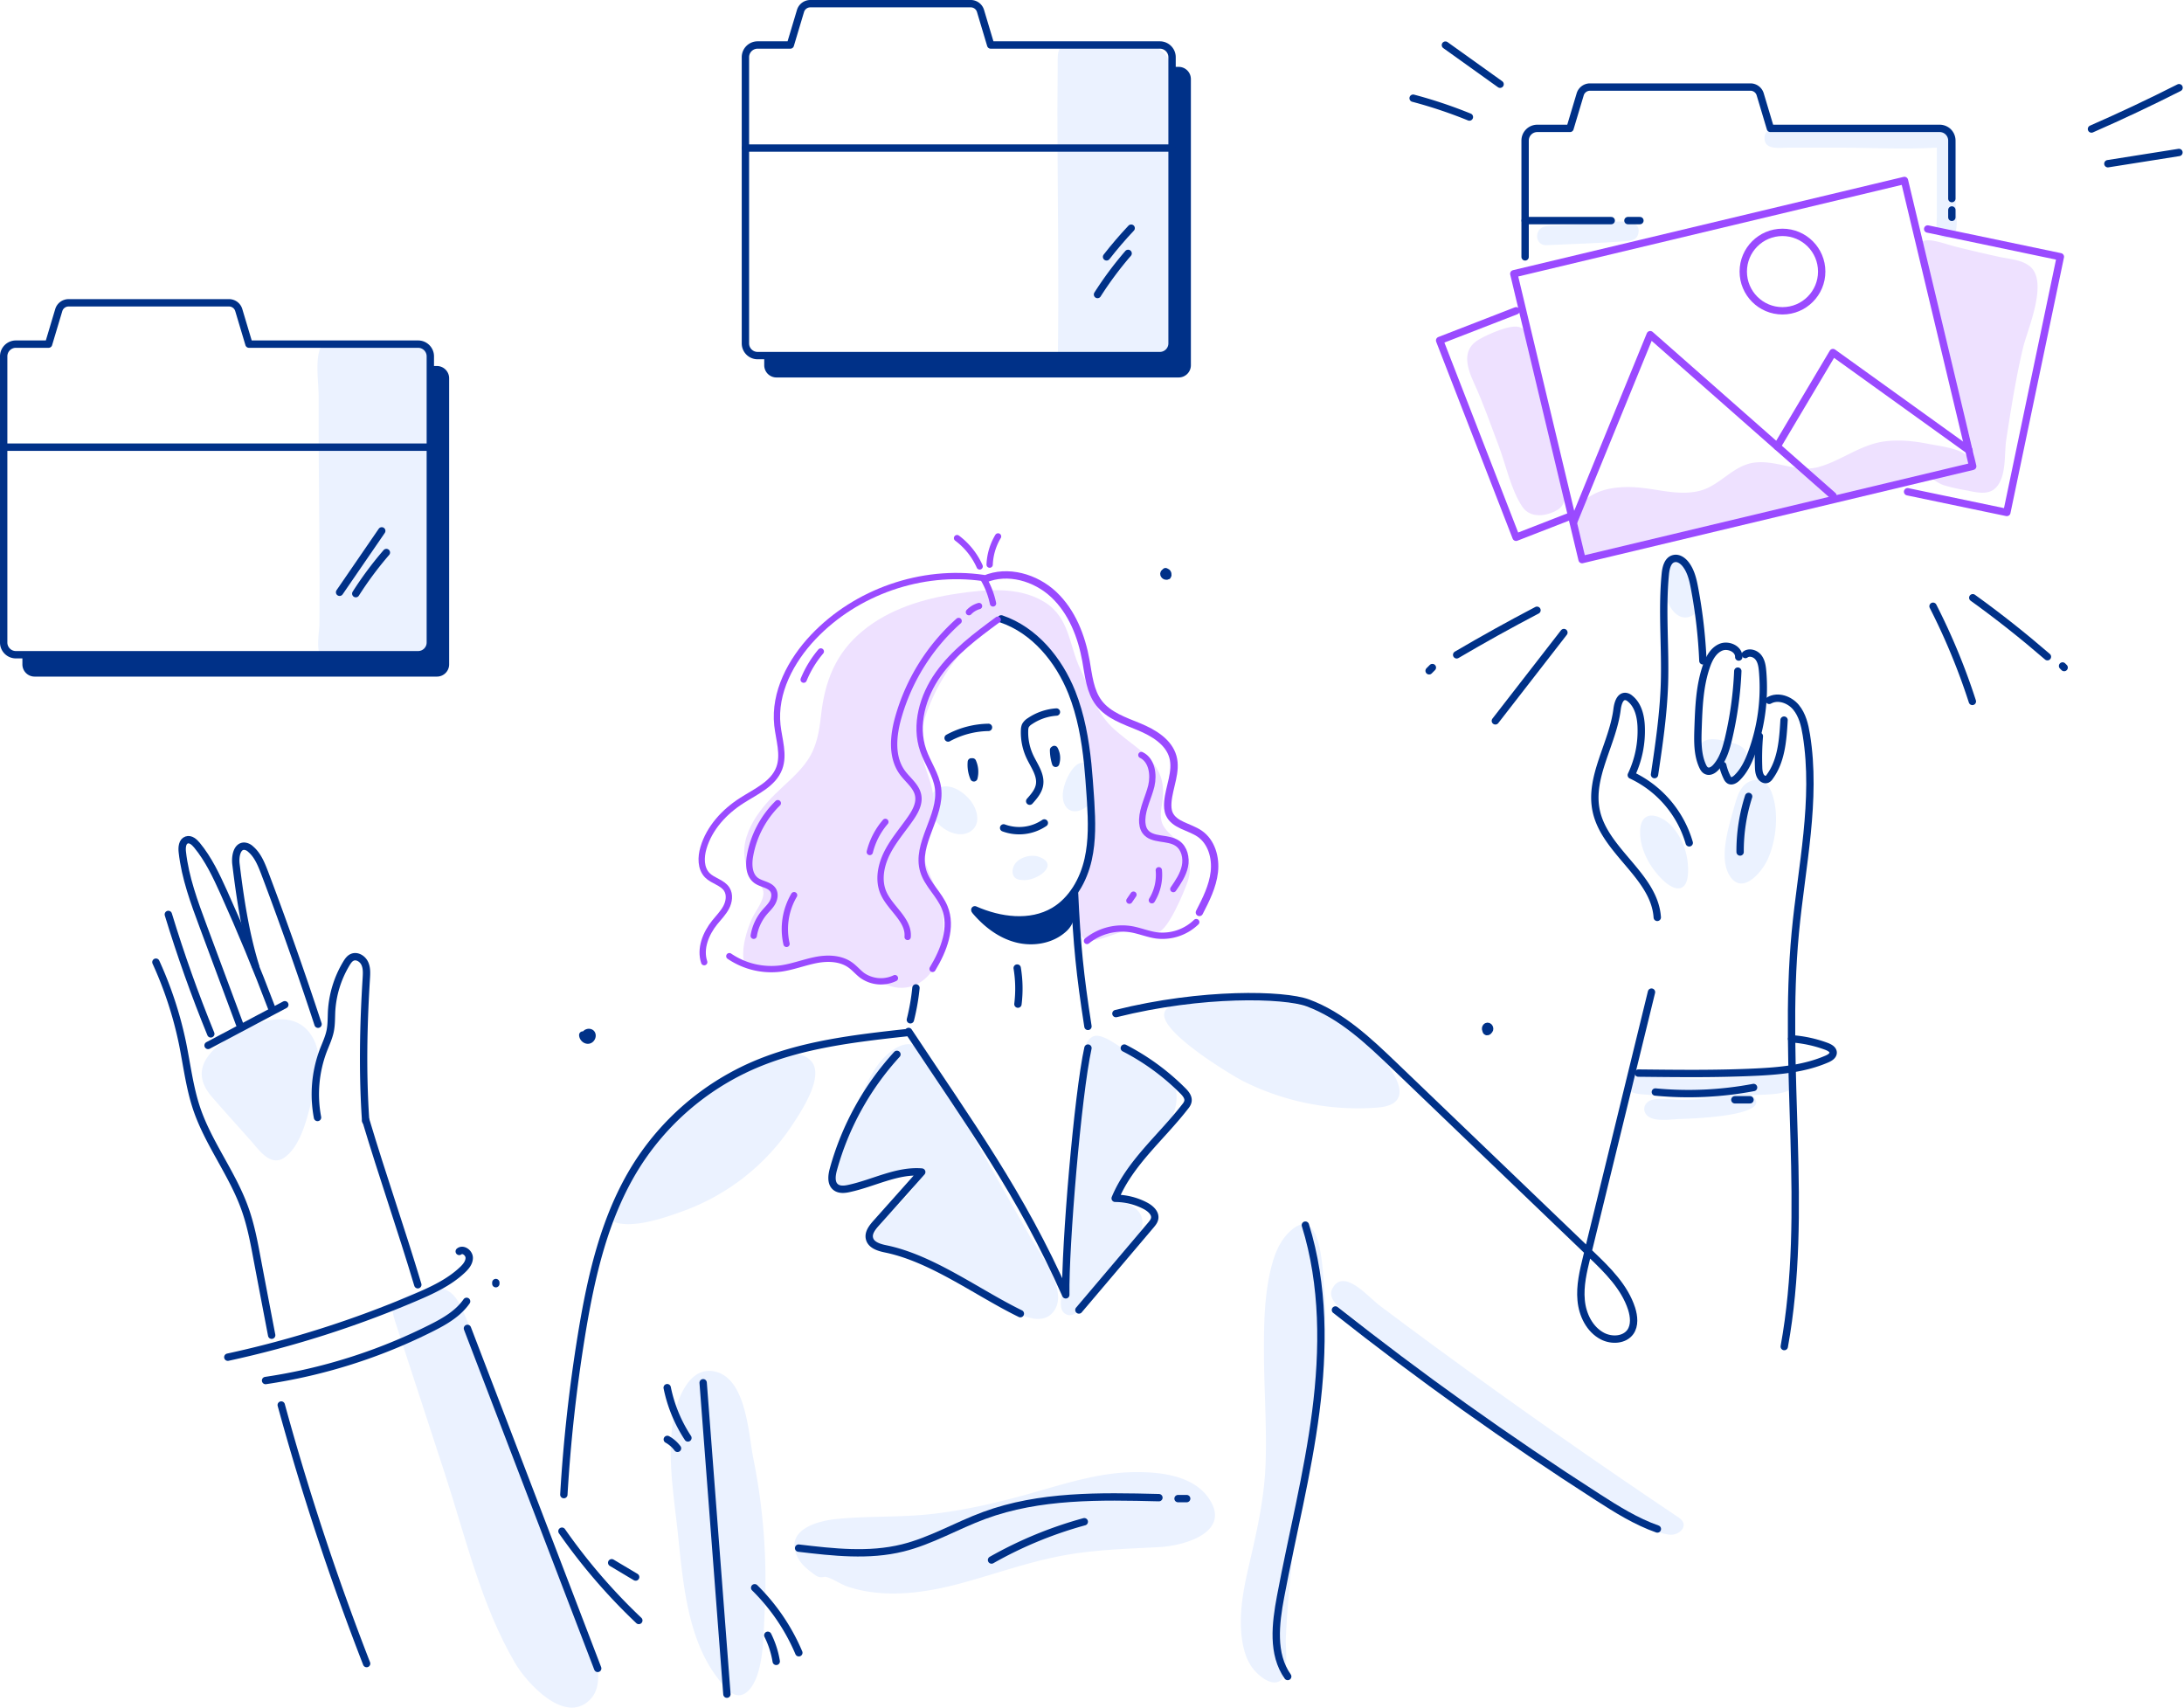 <svg xmlns="http://www.w3.org/2000/svg" width="2077.305" height="1624.085" viewBox="0 0 2077.305 1624.085">
  <g id="Uploading" transform="translate(-516.898 -314.7)">
    <g id="shadow">
      <g id="Group_317" data-name="Group 317">
        <path id="Path_2507" data-name="Path 2507" d="M1522.8,462.1c.3,62.9,1.2,125.8.3,188.7-.2,12.9,17.8,7.7,24.8,6.8,13.5-1.6,27-2.7,40.6-3.1,8.8-.3,30.4,3.8,37.4-1.6,8.5-6.5,4.2-28.2,4.3-37.8q.45-83.25,1-166.5c.1-22.8,5-51-1.3-73.1-7.1-24.7-38.3-18.6-58.2-18.9-12.4-.2-25.3-1.3-37.5.1-13.2,1.4-11.1,10.3-11.3,22.3Q1522.45,420.55,1522.8,462.1Z" fill="#ebf2ff"/>
        <path id="Path_2508" data-name="Path 2508" d="M918.3,938.6c15.9.6,9.3-58.8,9.4-69.9.2-28.6.3-57.2.5-85.8.2-26.4.2-52.7.5-79.1.2-18.2,6.5-52.1-15.5-60.7-9.9-3.9-23.1-2.1-33.6-2.2-14.2-.2-28.5-.8-42.7-.7-8.1.1-14.3.2-16.5,9-3.3,13.1-.3,30.8-.4,44.4-.2,56.4.7,112.7.8,169.1,0,15.2,0,30.4-.1,45.6-.1,9.3-5.1,31,6.2,34.9,5.7,2,15.2-1.1,21-1.8,7.2-.8,14.4-1.5,21.6-2A467.019,467.019,0,0,1,918.3,938.6Z" fill="#ebf2ff"/>
        <path id="Path_2509" data-name="Path 2509" d="M771.7,1285.4a90.62,90.62,0,0,0-22.5,8.2c-25.7,13.1-56.2,34.7-31,64,12.6,14.6,25.6,28.8,38.3,43.2,7.8,8.9,18.4,24.1,31.5,14.4,16.4-12.2,21.8-41,26.8-59.6,4.4-16.4,8.6-35.4.9-51.5C806.5,1285,789.1,1281.7,771.7,1285.4Z" fill="#ebf2ff"/>
        <path id="Path_2510" data-name="Path 2510" d="M1440.4,1105.2c9.7-6.8,6.2-20.2.2-28.3-6.3-8.5-19.6-17.9-30.5-12.9-11.7,5.4-9.9,22-3.5,31C1413.4,1104.5,1429.5,1112.8,1440.4,1105.2Z" fill="#ebf2ff"/>
        <path id="Path_2511" data-name="Path 2511" d="M1554.3,1077.7c-.5-7.9,1.4-36.6-7.2-37.5-6.8-.7-12.2,8.5-14.7,13.5-3.4,7-6.4,17.2-3.5,24.8C1533.8,1091.2,1547.9,1086.6,1554.3,1077.7Z" fill="#ebf2ff"/>
        <path id="Path_2512" data-name="Path 2512" d="M1488.5,1151.6c13.3,2.3,37.9-14.6,16.3-22.1-6.8-2.4-16.5.1-21.4,5.4C1478.2,1140.7,1478.1,1151.4,1488.5,1151.6Z" fill="#ebf2ff"/>
        <path id="Path_2513" data-name="Path 2513" d="M1288.1,1323.5c-15.5-16.4-49.5,3.4-64.4,11.4a310.823,310.823,0,0,0-61.2,43,287.768,287.768,0,0,0-48.8,57.9c-5.9,9.2-28.7,38.2-8.6,42.3,18.4,3.8,44.9-5.5,62.2-11.8a210.306,210.306,0,0,0,102-79.9C1277.6,1373.8,1302.2,1338.3,1288.1,1323.5Z" fill="#ebf2ff"/>
        <path id="Path_2514" data-name="Path 2514" d="M1699,1342.8a243.39,243.39,0,0,0,128,25.3c49.6-3.9-1.5-56.5-19.6-70.5-29.2-22.4-62-32.3-98.3-32.7a409.405,409.405,0,0,0-54.2,3c-7.8.9-21.6.7-28,6.2C1608.4,1289.7,1688.8,1337.6,1699,1342.8Z" fill="#ebf2ff"/>
        <path id="Path_2515" data-name="Path 2515" d="M1317.3,1444.4c10.4,5.3,29.3-4.5,39.6-6.8,15.3-3.5,42.4-13.3,26.3,10.5-6.4,9.5-57.9,50.1-26.7,55.4,31.2,5.4,60.8,18.6,88.5,34.8,15.4,9,53.8,43.1,71.8,26.2,19.7-18.5-10.9-57.1-20.2-73.7-25.5-45.2-51.3-90.1-76.6-135.4-10.2-18.3-23.2-61-51.6-43.5-23.5,14.5-31,44.8-42.1,68.3C1319.7,1394.4,1295.1,1433.2,1317.3,1444.4Zm75.8-11.7c-.1.4-.3.3-.4,0C1393,1432.8,1393.1,1432.8,1393.1,1432.7Z" fill="#ebf2ff"/>
        <path id="Path_2516" data-name="Path 2516" d="M1606,1412.6c15.1-16.4,31.9-35.5,29.8-58.2-1.7-18.9-32.1-31.3-45.7-39.1-8.1-4.6-19.2-13.9-28.4-15.4-9.3-1.5-13.5,9.9-14.6,17.9-3.5,24.4-4.3,49.6-6.5,74.2q-6.45,74.1-13,148.3c-.6,7.1-4.7,19.5,2.6,24,7.7,4.7,14.5-4.8,19.3-9.6a381.335,381.335,0,0,0,42-50.2c9.3-13.3,20.3-31.2,2.7-42.4-7.9-5-14.8-4.5-12.7-16.4,1.5-8.7,8.9-15.7,14.3-22Q1600.6,1418.45,1606,1412.6Z" fill="#ebf2ff"/>
        <path id="Path_2517" data-name="Path 2517" d="M993.8,1651.9c-11.5-30.1-23.5-60.1-36.2-89.7-4.8-11.2-11.4-22.4-24.9-22.5-10.2-.1-24.6,5.6-33.8,9.8-10.2,4.7-9.7,11.2-6.3,21.6q23.7,72.75,47.5,145.4c19.5,59.8,34.7,125.6,66.9,180.2,10.9,18.5,47,58.7,71,34.6,20.5-20.6-4.8-66-12.7-86.8C1040.8,1780.5,1018.2,1715.8,993.8,1651.9Z" fill="#ebf2ff"/>
        <path id="Path_2518" data-name="Path 2518" d="M1199.3,1619.8c-26.5-8.4-38.8,26.2-42.1,45.8-5.8,34.6.6,71.6,4.3,106.2,4.9,45.9,8.7,100.5,37.7,138.5,4.9,6.5,13.3,18.7,22.6,16.5,8.5-2,13.7-13.3,16-20.8,5.6-18.2,5.4-39.8,6.4-58.6a584.26,584.26,0,0,0-10.8-145.7C1228.9,1678.9,1226.8,1628.6,1199.3,1619.8Z" fill="#ebf2ff"/>
        <path id="Path_2519" data-name="Path 2519" d="M1596.8,1714.8c-33.4.2-65.5,10.5-97.4,19.6-31.5,8.9-63.3,16.5-95.9,20.2-30.6,3.5-61.3,1.7-91.9,4.9-18.7,2-49.1,11-35.9,36.6,2.9,5.6,7.9,10.2,12.9,13.9,1.7,1.3,4.4,3.5,6.3,4.2,4.1,1.5,5.2-.4,8.2.4,6.7,1.9,13.4,6.9,20.3,9.2a123.06,123.06,0,0,0,21.6,5c28.5,4,57.7-.7,85.3-8.1,32-8.6,63.2-20,95.8-26.2,31.2-6,62.2-6.7,93.8-8.4,24.3-1.3,69.6-14.7,46-47.4C1651,1718,1620.3,1714.6,1596.8,1714.8Z" fill="#ebf2ff"/>
        <path id="Path_2520" data-name="Path 2520" d="M1768.1,1488.9c-4.6-10.1-12.1-14.3-24.1-3.2-8.9,8.2-14,19.6-17.1,31.1-7.6,27.6-7.9,57.8-7.8,86.2.2,34.1,2.7,68.2,1.6,102.4-1,33.3-8.1,64.6-15.6,96.9-5.4,23.3-10.4,48-6.8,72,1.4,9.1,3.9,18.5,9.4,26.1,4.7,6.6,17.1,18.1,26.1,13.3,9.7-5.2,5.6-31.6,6.1-41,.9-18.3,2.2-36.6,4-54.9,3.4-34.6,8.7-68.8,15-103,6.9-37.2,14.3-74.5,17.3-112.2a359.556,359.556,0,0,0,.4-58.7C1775.7,1534.4,1775.2,1504.5,1768.1,1488.9Z" fill="#ebf2ff"/>
        <path id="Path_2521" data-name="Path 2521" d="M2122.5,1144.1c.5-15.4-4.5-30.9-14.6-42.6-10.4-12.1-31-19.1-31,4.8,0,16.6,9.5,33.6,21.2,45C2110.3,1163.2,2121.9,1163.6,2122.5,1144.1Zm-26.5-41.8c.1-.2.3-.1.4.3A1.376,1.376,0,0,0,2096,1102.3Z" fill="#ebf2ff"/>
        <path id="Path_2522" data-name="Path 2522" d="M2167.1,1079.6c-4.8,17.7-15.7,48.9-5.8,66.7,11.7,21,30.8-1.1,36.8-14,8.5-18.3,11.3-45.9,3.5-64.9-3.3-8-10.2-13-18.9-10.1C2173,1060.5,2169.6,1070.7,2167.1,1079.6Z" fill="#ebf2ff"/>
        <path id="Path_2523" data-name="Path 2523" d="M2123.3,901.5c21.4-5.9,3.5-51.1-13.4-52.6C2089.3,847.1,2099.5,908,2123.3,901.5Z" fill="#ebf2ff"/>
        <path id="Path_2524" data-name="Path 2524" d="M2141,1045.9c2.8,0,8.8-3.1,11.4-1.9.9.4,2.2,3.8,2.9,4.4,10.7,9.1,15.3,6.4,20.7-5.5,7.9-17.1-5.5-20.6-19.2-23.7-16.1-3.7-25.1-1.3-25.1,16.4C2131.7,1042.8,2133.6,1045.9,2141,1045.9Z" fill="#ebf2ff"/>
        <path id="Path_2525" data-name="Path 2525" d="M2113.6,1758q-117.15-78.45-231-161.9c-18.1-13.3-36.1-26.6-54-40.1-9.3-7-30.8-32.5-42.2-19.1-13,15.2,15,27.3,23.5,37,23.1,26.5,225.9,165.7,255.4,182.9,12.1,7,25.2,15.7,39.4,17.5C2114,1775.5,2124.7,1765.4,2113.6,1758Z" fill="#ebf2ff"/>
        <path id="Path_2526" data-name="Path 2526" d="M2212.2,1334.4a469.4,469.4,0,0,1-131.8,3c-7-.8-19.2-1.6-16.7,9.8,2,8.9,14.7,8,21.6,8.8a471.835,471.835,0,0,0,65.1,2.4c-10.1,1.2-20.3,2-30.5,2.3-9.5.3-21.5-2.1-30.6-.2-10.4,2.1-11.7,13.9-1.3,17.8,7.6,2.8,20.1.8,28,.6,10.7-.3,21.3-1,31.9-2.1,6.2-.7,54.3-5.4,34.9-20.4,9.4-.9,29.1.1,36.8-5.5C2227.9,1344.7,2222,1332.8,2212.2,1334.4Z" fill="#ebf2ff"/>
        <path id="Path_2527" data-name="Path 2527" d="M1987.6,547.9c24.6-1.2,49.4-1.8,73.9-3.7,5.9-.5,12.1-.5,13.7-7.5,1.6-6.7-2.8-9.9-8.4-10.8-10.5-1.8-23.7,1.2-34.3,1.7-11.4.6-22.9,1.1-34.3,1.7-7,.4-16.9-1.1-19,7.7C1977.8,542.7,1981.6,548.2,1987.6,547.9Z" fill="#ebf2ff"/>
        <path id="Path_2528" data-name="Path 2528" d="M2377.1,507.8V475c0-6.6,4.4-50.9-14.7-37-6.3-3-16.5-.9-23.3-.9H2220.4c-8,0-25.2-3.6-25.2,9,0,11.7,14.8,9,22.5,9h46.9c31.3,0,63.2,1.9,94.5,0v66.2c0,6.2-2,15.2,4.7,18.8,4.7,2.5,10,.3,12.5-4C2379.8,530.1,2377.1,514.6,2377.1,507.8Z" fill="#ebf2ff"/>
      </g>
    </g>
    <g id="color_shadow">
      <g id="Group_318" data-name="Group 318">
        <path id="Path_2529" data-name="Path 2529" d="M1636,1113.7h0c-13.1-12-17.2-15.6-13.9-34.2,6.7-38.6-19.7-48.7-44.5-70.4-18.8-16.4-22.7-36.1-33-57.7-11.1-23.1-10.1-49.3-34.4-64.2-24.4-15-56-11.9-83-7.9-31.9,4.7-64.5,14.6-89.7,35.4-25.9,21.3-36.1,48-39.7,80.5-1.7,15.3-4,29.5-12.8,42.6-8.4,12.4-20.5,21.9-31.1,32.4-19.6,19.4-39.3,48.3-23.2,76.2,2.8,4.9,10,9.2,11.8,14.4,3,8.5-7.3,20.5-10.6,28-4.8,11.2-9.2,25.5-7.9,37.7,1.2,11,21,12.9,35.8,9.5,22.3-5.2,43.1-13.4,65.8-3.3,18.9,8.4,36,26.4,57.4,20.3,31-8.7,35.3-53.3,28.8-79.9-3.9-15.9-14.8-30.7-16.5-47-1.8-17.2,9.7-32.6,9.5-49.8-.2-16.9-9.6-31.4-11.7-47.9-2.2-16.9,3.9-34.4,10.7-49.5,12-26.8,36.3-61,64.7-72.5,13.2-5.4,57.9,43.7,64.7,59.9,7.1,16.9,16.2,36.6,18.1,55,3.9,38.9,6.9,96.3,3,113.8-3.9,17.6-17,31.7-15.4,50.7.5,6.3,3.7,18.9,10.3,22,10.7,5,30.7-7.8,42.3-8.4,8.9-.5,18.3,3.9,27.1,1.8,9.6-2.2,24.7-38.6,27.9-47.8C1651.5,1138.4,1647.3,1124.2,1636,1113.7Z" fill="#eee1ff"/>
        <path id="Path_2530" data-name="Path 2530" d="M1980.7,681.6c-2.7-11.6-5.5-23.2-7.9-34.8-1.4-6.8-2.4-17.1-9.6-20.6-8.6-4.1-31.8,6.9-39.5,11.3-17,9.7-11.5,26.8-4.8,41.5,8.9,19.3,15.8,39.6,23.4,59.5,6.9,18.1,11.8,42.5,22.8,58.5,7.6,10.9,22.9,8.9,33.4,2.5,15.3-9.4,1.8-35.2-1.5-49.1C1991.5,727.5,1986.1,704.5,1980.7,681.6Z" fill="#eee1ff"/>
        <path id="Path_2531" data-name="Path 2531" d="M2447.1,567.6c-8-6.1-19.6-6.6-29.1-8.7-13.4-2.9-26.8-6.1-40.2-9.4-15.4-3.7-42.3-16.2-34.6,9.6,13.7,46,25,92.8,37.8,139.2,3.2,11.7,7.2,23.2,10,34.9,1.1,4.9,4.6,13.3,3.7,18.2-1.5,8.1-5.4-2.8-9.8-5.5-9-5.4-24.5-7.2-34.7-9.2-13.4-2.6-27.1-4-40.7-2.2-22.8,3-40.1,17.6-61.6,24-21.3,6.4-40.4-6.3-61.7-3.9s-33.2,22.5-53.8,27.2c-19.4,4.4-38.7-2-58-3.5-18.1-1.4-39.1.7-52.4,14.4-7.7,7.9-8.9,15.2-7.5,26,1.3,10.5,1.9,27.3,15.5,26.9,11.6-.4,25.7-7,36.9-10q21.15-5.7,42.3-11.1,39.75-10.2,79.6-19.6,41.25-9.75,82.6-18.7c13.4-2.9,26.8-5.7,40.2-8.5,6.3-1.3,12.7-2.6,19-3.9,6.1-1.2,15.7-5.4,21.7-4.3,3.9.7,8.2,5.2,13.8,6.8a180.655,180.655,0,0,0,20.6,4.7c9.1,1.7,20.8,5.2,28.3-2.2,10.6-10.5,8.1-32.1,10.1-45.7,4.5-29.2,9.2-58.9,16-87.6C2445.3,627.9,2466,581.9,2447.1,567.6Z" fill="#eee1ff"/>
      </g>
    </g>
    <g id="outline">
      <path id="Path_2532" data-name="Path 2532" d="M1444.1,1180c23.8,10.5,52.7,14.4,75.2,1.2,17.4-10.3,28.2-29.5,32.6-49.2,4-17.8,3.5-36.2,2.4-54.4-.1-2-.3-4.1-.4-6.1-.7-10-1.4-20.1-2.4-30.1-2.4-23.3-6.5-46.4-15.1-68.1-12.4-31-35.6-59.3-67.2-70" fill="none" stroke="#003188" stroke-linecap="round" stroke-linejoin="round" stroke-miterlimit="10" stroke-width="7"/>
      <path id="Path_2533" data-name="Path 2533" d="M1418.7,1016.6a82.953,82.953,0,0,1,38.4-10.1" fill="none" stroke="#003188" stroke-linecap="round" stroke-linejoin="round" stroke-miterlimit="10" stroke-width="7"/>
      <path id="Path_2534" data-name="Path 2534" d="M1440.8,1039.3a31.463,31.463,0,0,0,2.4,15.2,23.367,23.367,0,0,0-1.3-15.2" fill="none" stroke="#003188" stroke-linecap="round" stroke-linejoin="round" stroke-miterlimit="10" stroke-width="7"/>
      <path id="Path_2535" data-name="Path 2535" d="M1521.7,991.9a51.33,51.33,0,0,0-25.4,8.8,11.787,11.787,0,0,0-4.1,4.2,12.171,12.171,0,0,0-.8,4.3,54.525,54.525,0,0,0,5.1,25.2c4.1,8.7,10.8,17.4,9.1,27-1.1,6-5.3,10.8-9.3,15.3" fill="none" stroke="#003188" stroke-linecap="round" stroke-linejoin="round" stroke-miterlimit="10" stroke-width="7"/>
      <path id="Path_2536" data-name="Path 2536" d="M1519,1028a42.134,42.134,0,0,0,2,12.7,16.912,16.912,0,0,0-1.3-13.2" fill="none" stroke="#003188" stroke-linecap="round" stroke-linejoin="round" stroke-miterlimit="10" stroke-width="7"/>
      <path id="Path_2537" data-name="Path 2537" d="M1471.5,1102.1a42.6,42.6,0,0,0,38.7-4.7" fill="none" stroke="#003188" stroke-linecap="round" stroke-linejoin="round" stroke-miterlimit="10" stroke-width="7"/>
      <path id="Path_2538" data-name="Path 2538" d="M1538.9,1163.2c2.3,50.1,5.1,78.1,12.8,127.7" fill="none" stroke="#003188" stroke-linecap="round" stroke-linejoin="round" stroke-miterlimit="10" stroke-width="7"/>
      <path id="Path_2539" data-name="Path 2539" d="M1444.7,1181.1c10.3,12.1,23.4,22.3,38.8,26.4,15.3,4.1,33,1.4,44.8-9.2a20.728,20.728,0,0,0,5.7-7.8c2.2-6.1-.3-13.1,1.3-19.4-9.8,11.6-24.5,18.5-39.5,20.3-15.1,1.8-30.4-1.3-44.3-7.3" fill="#003188" stroke="#003188" stroke-linecap="round" stroke-linejoin="round" stroke-miterlimit="10" stroke-width="7"/>
      <path id="Path_2540" data-name="Path 2540" d="M1484.4,1235.4a119.456,119.456,0,0,1,.7,34.3" fill="none" stroke="#003188" stroke-linecap="round" stroke-linejoin="round" stroke-miterlimit="10" stroke-width="7"/>
      <path id="Path_2541" data-name="Path 2541" d="M1380.6,1296.7c-50.9,5.6-102.7,11.4-149.4,32.2a249.355,249.355,0,0,0-108.8,94.2c-30.3,48.1-43.2,105-52.4,161.2a1488.315,1488.315,0,0,0-16.8,151.9" fill="none" stroke="#003188" stroke-linecap="round" stroke-linejoin="round" stroke-miterlimit="10" stroke-width="7"/>
      <path id="Path_2542" data-name="Path 2542" d="M1381.1,1295.7c58,87.6,107,154.5,149.5,250.5-.7-46.5,11.3-190.1,21.1-234.7" fill="none" stroke="#003188" stroke-linecap="round" stroke-linejoin="round" stroke-miterlimit="10" stroke-width="7"/>
      <path id="Path_2543" data-name="Path 2543" d="M1370,1317.5a267.225,267.225,0,0,0-60.4,109.2c-1.6,5.8-2.6,13.2,2.1,17,3.5,2.8,8.5,2.3,12.9,1.3,23.2-5,45.4-17.5,69-15.6q-21.75,24.45-43.5,48.8c-3.6,4.1-7.5,9.1-6.2,14.4,1.5,6.3,9.1,8.6,15.5,9.9,44.3,9.1,87.4,41.8,128,61.6" fill="none" stroke="#003188" stroke-linecap="round" stroke-linejoin="round" stroke-miterlimit="10" stroke-width="7"/>
      <path id="Path_2544" data-name="Path 2544" d="M1586.3,1311.5a221.971,221.971,0,0,1,55.6,40.6c2.6,2.6,5.3,5.8,5,9.4-.2,2.4-1.7,4.4-3.2,6.2-22.4,28.8-52.1,53-66.1,86.7a62.185,62.185,0,0,1,28.7,7.1c4.8,2.5,10,7.1,8.8,12.4-.5,2.3-2,4.1-3.5,5.9q-34.2,40.35-68.5,80.8" fill="none" stroke="#003188" stroke-linecap="round" stroke-linejoin="round" stroke-miterlimit="10" stroke-width="7"/>
      <path id="Path_2545" data-name="Path 2545" d="M1578.3,1278.7c82.4-20.6,160-18.4,182.4-10.2,32.1,11.8,57.7,36,82.4,59.7q93.6,89.7,187.1,179.5c15.7,15,31.9,31,38.6,51.7,2.3,7.3,3.2,15.9-1.2,22.1-5.7,7.9-17.8,8.5-26.5,4-12.3-6.4-19.1-20.4-20.3-34.2-1.3-13.8,2-27.5,5.3-41q30.75-126,61.6-252" fill="none" stroke="#003188" stroke-linecap="round" stroke-linejoin="round" stroke-miterlimit="10" stroke-width="7"/>
      <path id="Path_2546" data-name="Path 2546" d="M1787.1,1560.6q120.3,95.1,249.6,178.1c18,11.6,36.4,23.1,56.6,30.2" fill="none" stroke="#003188" stroke-linecap="round" stroke-linejoin="round" stroke-miterlimit="10" stroke-width="7"/>
      <path id="Path_2547" data-name="Path 2547" d="M2199.7,980.8c8.3-4.7,19.3-.8,25.4,6.5s8.4,17,9.9,26.3c10,62.2-4.6,125.3-10.5,188-12.4,130.9,13,264.4-10.5,393.8" fill="none" stroke="#003188" stroke-linecap="round" stroke-linejoin="round" stroke-miterlimit="10" stroke-width="7"/>
      <path id="Path_2548" data-name="Path 2548" d="M2093.2,1187.2c-2.6-39.3-49.6-62.5-58-101-7.1-32.6,15.7-63.9,19.8-97.1.7-5.3,2.7-12.5,8.1-12a7.51,7.51,0,0,1,4.2,2c7.7,6.1,10.2,16.8,10.6,26.6a98.061,98.061,0,0,1-9.4,46.2,102.691,102.691,0,0,1,55.1,64.4" fill="none" stroke="#003188" stroke-linecap="round" stroke-linejoin="round" stroke-miterlimit="10" stroke-width="7"/>
      <path id="Path_2549" data-name="Path 2549" d="M2090.6,1051.4c4.2-28.3,8.4-56.8,9.4-85.4,1.2-35.3-2.6-70.7.9-105.8.6-5.8,2.4-12.9,8.1-14.2,4.3-1.1,8.6,2,11.3,5.5,5,6.5,6.9,14.8,8.4,22.9a481.535,481.535,0,0,1,7.9,68.8" fill="none" stroke="#003188" stroke-linecap="round" stroke-linejoin="round" stroke-miterlimit="10" stroke-width="7"/>
      <path id="Path_2550" data-name="Path 2550" d="M2170.7,939.6c.3-7.8-10.2-12.4-17.3-9.2-7.2,3.2-11.1,10.9-13.6,18.3-6.4,18.7-7.1,38.9-7.8,58.6-.4,12.1-.7,24.7,4.2,35.7.9,2,2,4,4,4.8,3.2,1.4,6.8-1,9.1-3.7,6.5-7.4,9.3-17.1,11.6-26.6a341.819,341.819,0,0,0,8.9-64.5" fill="none" stroke="#003188" stroke-linecap="round" stroke-linejoin="round" stroke-miterlimit="10" stroke-width="7"/>
      <path id="Path_2551" data-name="Path 2551" d="M2177,937.2c3.8-2.8,9.5-1,12.4,2.7s3.6,8.6,4,13.3a179.414,179.414,0,0,1-10.4,77.5c-3.2,8.7-7.3,17.4-14.1,23.9-2,1.9-4.9,3.6-7.2,2.2a6.211,6.211,0,0,1-2.1-2.7,51.766,51.766,0,0,1-4.1-11.4" fill="none" stroke="#003188" stroke-linecap="round" stroke-linejoin="round" stroke-miterlimit="10" stroke-width="7"/>
      <path id="Path_2552" data-name="Path 2552" d="M2190.3,1014.9a244.245,244.245,0,0,0-.7,29.6c.1,4.3.9,9.4,4.8,11.2a3.982,3.982,0,0,0,3.2.2,6.288,6.288,0,0,0,2.4-2.2c11.3-15.2,12.7-35.2,13.8-54.1" fill="none" stroke="#003188" stroke-linecap="round" stroke-linejoin="round" stroke-miterlimit="10" stroke-width="7"/>
      <path id="Path_2553" data-name="Path 2553" d="M2180.1,1072.2a169.215,169.215,0,0,0-8.1,52.8" fill="none" stroke="#003188" stroke-linecap="round" stroke-linejoin="round" stroke-miterlimit="10" stroke-width="7"/>
      <path id="Path_2554" data-name="Path 2554" d="M2075.2,1335.3c37.1.4,74.2.9,111.3-.9,23.3-1.1,47-3.3,68.3-12.6,2.7-1.2,5.7-3.1,5.7-6-.1-3-3.3-4.7-6-5.8a119.47,119.47,0,0,0-33.5-7.3" fill="none" stroke="#003188" stroke-linecap="round" stroke-linejoin="round" stroke-miterlimit="10" stroke-width="7"/>
      <path id="Path_2555" data-name="Path 2555" d="M2091.4,1353.3a332.446,332.446,0,0,0,93.4-4.3" fill="none" stroke="#003188" stroke-linecap="round" stroke-linejoin="round" stroke-miterlimit="10" stroke-width="7"/>
      <path id="Path_2556" data-name="Path 2556" d="M2167,1360.7h14.4" fill="none" stroke="#003188" stroke-linecap="round" stroke-linejoin="round" stroke-miterlimit="10" stroke-width="7"/>
      <path id="Path_2557" data-name="Path 2557" d="M1758.5,1479.9c17.7,57,17.5,118.3,9.9,177.5s-22.5,117.3-33.5,175.9c-4.8,25.7-8.3,54.5,6.8,75.9" fill="none" stroke="#003188" stroke-linecap="round" stroke-linejoin="round" stroke-miterlimit="10" stroke-width="7"/>
      <path id="Path_2558" data-name="Path 2558" d="M1185.7,1629.8q11.25,148.05,22.6,296.2" fill="none" stroke="#003188" stroke-linecap="round" stroke-linejoin="round" stroke-miterlimit="10" stroke-width="7"/>
      <path id="Path_2559" data-name="Path 2559" d="M1151.5,1634.5a136.389,136.389,0,0,0,19.7,47.8" fill="none" stroke="#003188" stroke-linecap="round" stroke-linejoin="round" stroke-miterlimit="10" stroke-width="7"/>
      <path id="Path_2560" data-name="Path 2560" d="M1276.5,1787.1c33,3.9,66.8,7.8,99-.2,27.1-6.7,51.4-21.3,77.6-30.9,52.5-19.4,110.1-18.3,166.1-16.9" fill="none" stroke="#003188" stroke-linecap="round" stroke-linejoin="round" stroke-miterlimit="10" stroke-width="7"/>
      <path id="Path_2561" data-name="Path 2561" d="M1548.2,1762a384.147,384.147,0,0,0-88.2,36.4" fill="none" stroke="#003188" stroke-linecap="round" stroke-linejoin="round" stroke-miterlimit="10" stroke-width="7"/>
      <path id="Path_2562" data-name="Path 2562" d="M1234.7,1824.8a191.919,191.919,0,0,1,42,61.8" fill="none" stroke="#003188" stroke-linecap="round" stroke-linejoin="round" stroke-miterlimit="10" stroke-width="7"/>
      <path id="Path_2563" data-name="Path 2563" d="M1247.2,1870a86.723,86.723,0,0,1,8,24.8" fill="none" stroke="#003188" stroke-linecap="round" stroke-linejoin="round" stroke-miterlimit="10" stroke-width="7"/>
      <path id="Path_2564" data-name="Path 2564" d="M1637.4,1740h8.2" fill="none" stroke="#003188" stroke-linecap="round" stroke-linejoin="round" stroke-miterlimit="10" stroke-width="7"/>
      <path id="Path_2565" data-name="Path 2565" d="M1151.6,1683.7a30.416,30.416,0,0,1,9.7,8.5" fill="none" stroke="#003188" stroke-linecap="round" stroke-linejoin="round" stroke-miterlimit="10" stroke-width="7"/>
      <path id="Path_2566" data-name="Path 2566" d="M733.6,1605.5a988.953,988.953,0,0,0,178.3-56.8c16-6.8,32.2-14.3,44.8-26.2,3.4-3.2,6.6-7.1,6.5-11.7-.2-4.6-5.9-8.8-9.5-5.9" fill="none" stroke="#003188" stroke-linecap="round" stroke-linejoin="round" stroke-miterlimit="10" stroke-width="7"/>
      <path id="Path_2567" data-name="Path 2567" d="M769.5,1627.7A520.422,520.422,0,0,0,926.7,1578c12.8-6.4,25.8-13.8,34-25.6" fill="none" stroke="#003188" stroke-linecap="round" stroke-linejoin="round" stroke-miterlimit="10" stroke-width="7"/>
      <path id="Path_2568" data-name="Path 2568" d="M784.4,1651a2499.458,2499.458,0,0,0,81.2,245.9" fill="none" stroke="#003188" stroke-linecap="round" stroke-linejoin="round" stroke-miterlimit="10" stroke-width="7"/>
      <path id="Path_2569" data-name="Path 2569" d="M961.5,1578.1l123.9,323.4" fill="none" stroke="#003188" stroke-linecap="round" stroke-linejoin="round" stroke-miterlimit="10" stroke-width="7"/>
      <path id="Path_2570" data-name="Path 2570" d="M1051.4,1771a553.254,553.254,0,0,0,73.1,84.9" fill="none" stroke="#003188" stroke-linecap="round" stroke-linejoin="round" stroke-miterlimit="10" stroke-width="7"/>
      <path id="Path_2571" data-name="Path 2571" d="M1098.7,1801c7.6,4.5,15.2,9,22.8,13.6" fill="none" stroke="#003188" stroke-linecap="round" stroke-linejoin="round" stroke-miterlimit="10" stroke-width="7"/>
      <path id="Path_2572" data-name="Path 2572" d="M818.9,1377.5a118.245,118.245,0,0,1,5.5-63.7c2.4-6.2,5.3-12.3,6.6-18.8,1.2-6.1,1-12.3,1.3-18.5a99.057,99.057,0,0,1,14.1-45.5c1.4-2.3,3-4.7,5.5-5.8,4.5-2,9.8,1.3,11.9,5.7s1.8,9.5,1.5,14.4c-2.8,45.1-3.7,90.4-.6,135.5" fill="none" stroke="#003188" stroke-linecap="round" stroke-linejoin="round" stroke-miterlimit="10" stroke-width="7"/>
      <path id="Path_2573" data-name="Path 2573" d="M864.9,1380.3c15.8,52.8,33.6,103.5,49.4,156.3" fill="none" stroke="#003188" stroke-linecap="round" stroke-linejoin="round" stroke-miterlimit="10" stroke-width="7"/>
      <path id="Path_2574" data-name="Path 2574" d="M665.2,1229.8a361.6,361.6,0,0,1,25.3,77.2c4.2,20.7,6.7,41.9,13.4,61.9,11.2,33.3,33.9,61.8,45.8,94.9,5.6,15.5,8.7,31.7,11.7,47.9q6.9,36.45,13.9,72.9" fill="none" stroke="#003188" stroke-linecap="round" stroke-linejoin="round" stroke-miterlimit="10" stroke-width="7"/>
      <path id="Path_2575" data-name="Path 2575" d="M677,1184.4q17.55,57.6,40.4,113.6" fill="none" stroke="#003188" stroke-linecap="round" stroke-linejoin="round" stroke-miterlimit="10" stroke-width="7"/>
      <path id="Path_2576" data-name="Path 2576" d="M714.8,1309c24.3-12.9,48.7-25.8,73-38.7" fill="none" stroke="#003188" stroke-linecap="round" stroke-linejoin="round" stroke-miterlimit="10" stroke-width="7"/>
      <path id="Path_2577" data-name="Path 2577" d="M744.9,1289.1q-17.25-46.5-34.6-93c-8.6-23.1-17.3-46.6-20-71.1-.5-4.4,0-10,4.1-11.4,3.7-1.3,7.3,1.9,9.8,4.9,11,13.3,18.4,29.1,25.5,44.8q24.45,54.15,45.5,109.9" fill="none" stroke="#003188" stroke-linecap="round" stroke-linejoin="round" stroke-miterlimit="10" stroke-width="7"/>
      <path id="Path_2578" data-name="Path 2578" d="M759.9,1233.5c-9.7-31.7-14.6-64.3-18.6-97.2-.8-7.1,1-17.1,8.1-16.8a9.886,9.886,0,0,1,5.9,2.8c6.7,5.7,10.1,14.2,13.3,22.5q27,71.4,50.8,144" fill="none" stroke="#003188" stroke-linecap="round" stroke-linejoin="round" stroke-miterlimit="10" stroke-width="7"/>
      <path id="Path_2579" data-name="Path 2579" d="M1071.2,1299.1c.1,2.7,2.7,5.2,5.4,4.8s4.4-4,2.8-6.2c-1.7-2.1-6-.8-5.9,1.9a2.622,2.622,0,0,0,2.9,2.5,2.1,2.1,0,0,0,1-3.4" fill="none" stroke="#003188" stroke-linecap="round" stroke-linejoin="round" stroke-miterlimit="10" stroke-width="7"/>
      <path id="Path_2580" data-name="Path 2580" d="M988.5,1534.5v1.1" fill="none" stroke="#003188" stroke-linecap="round" stroke-linejoin="round" stroke-miterlimit="10" stroke-width="7"/>
      <path id="Path_2581" data-name="Path 2581" d="M1625.5,858.4c-2.2.9-.4,5.1,1.8,4.1,1.6-1.7-1.8-4.6-3.2-2.8-.9,1.5,1.3,3.6,2.8,2.7s.6-3.8-1.2-3.7" fill="none" stroke="#003188" stroke-linecap="round" stroke-linejoin="round" stroke-miterlimit="10" stroke-width="7"/>
      <path id="Path_2582" data-name="Path 2582" d="M1932,1293.6c-1-.3-2,1-1.5,1.8.5.9,2.1.5,2.3-.5,1.8-.9.9-4.2-1.1-4.1s-2.5,3.5-.6,4.2" fill="none" stroke="#003188" stroke-linecap="round" stroke-linejoin="round" stroke-miterlimit="10" stroke-width="7"/>
      <path id="Path_2583" data-name="Path 2583" d="M1978.8,895.1q-38.7,20.25-76.4,42.4" fill="none" stroke="#003188" stroke-linecap="round" stroke-linejoin="round" stroke-miterlimit="10" stroke-width="7"/>
      <path id="Path_2584" data-name="Path 2584" d="M1876.2,952.7l3.1-3.1" fill="none" stroke="#003188" stroke-linecap="round" stroke-linejoin="round" stroke-miterlimit="10" stroke-width="7"/>
      <path id="Path_2585" data-name="Path 2585" d="M2004.4,916.3q-32.55,42-65.2,84" fill="none" stroke="#003188" stroke-linecap="round" stroke-linejoin="round" stroke-miterlimit="10" stroke-width="7"/>
      <path id="Path_2586" data-name="Path 2586" d="M2355.5,891.3a615.652,615.652,0,0,1,37.4,90.5" fill="none" stroke="#003188" stroke-linecap="round" stroke-linejoin="round" stroke-miterlimit="10" stroke-width="7"/>
      <path id="Path_2587" data-name="Path 2587" d="M2393.3,883.2c24.5,17.6,48.2,36.4,71,56.1" fill="none" stroke="#003188" stroke-linecap="round" stroke-linejoin="round" stroke-miterlimit="10" stroke-width="7"/>
      <path id="Path_2588" data-name="Path 2588" d="M2478.7,948.1l1.5,1.5" fill="none" stroke="#003188" stroke-linecap="round" stroke-linejoin="round" stroke-miterlimit="10" stroke-width="7"/>
      <path id="Path_2589" data-name="Path 2589" d="M2506.2,437.4q42.15-18.45,83.3-39.3" fill="none" stroke="#003188" stroke-linecap="round" stroke-linejoin="round" stroke-miterlimit="10" stroke-width="7"/>
      <path id="Path_2590" data-name="Path 2590" d="M2521.8,470.4c22.5-3.6,45.1-7.1,67.6-10.7" fill="none" stroke="#003188" stroke-linecap="round" stroke-linejoin="round" stroke-miterlimit="10" stroke-width="7"/>
      <path id="Path_2591" data-name="Path 2591" d="M1891.7,357.6c17.3,12.4,34.7,24.8,52,37.2" fill="none" stroke="#003188" stroke-linecap="round" stroke-linejoin="round" stroke-miterlimit="10" stroke-width="7"/>
      <path id="Path_2592" data-name="Path 2592" d="M1861,408.1a441.887,441.887,0,0,1,53.5,17.9" fill="none" stroke="#003188" stroke-linecap="round" stroke-linejoin="round" stroke-miterlimit="10" stroke-width="7"/>
      <path id="Path_2593" data-name="Path 2593" d="M1592.8,531.7q-12.3,13.05-23.4,27.3" fill="none" stroke="#003188" stroke-linecap="round" stroke-linejoin="round" stroke-miterlimit="10" stroke-width="7"/>
      <g id="Group_319" data-name="Group 319">
        <path id="Path_2594" data-name="Path 2594" d="M880,819.6c-13.4,19.5-26.7,39-40.1,58.4" fill="none" stroke="#003188" stroke-linecap="round" stroke-linejoin="round" stroke-miterlimit="10" stroke-width="7"/>
        <path id="Path_2595" data-name="Path 2595" d="M884.4,840.2a335.974,335.974,0,0,0-29.1,39.1" fill="none" stroke="#003188" stroke-linecap="round" stroke-linejoin="round" stroke-miterlimit="10" stroke-width="7"/>
        <path id="Path_2596" data-name="Path 2596" d="M753.7,642,744,609.6a9.661,9.661,0,0,0-9.3-6.9H582.1a9.751,9.751,0,0,0-9.3,6.9L563.1,642H532a11.608,11.608,0,0,0-11.6,11.6V925.8A11.608,11.608,0,0,0,532,937.4H914.6a11.608,11.608,0,0,0,11.6-11.6V653.6A11.608,11.608,0,0,0,914.6,642Z" fill="none" stroke="#003188" stroke-linecap="round" stroke-linejoin="round" stroke-miterlimit="10" stroke-width="7"/>
        <path id="Path_2597" data-name="Path 2597" d="M944.1,674.4V946.6a11.608,11.608,0,0,1-11.6,11.6H549.8a11.608,11.608,0,0,1-11.6-11.6v-9.2H914.7a11.608,11.608,0,0,0,11.6-11.6v-263h6.1A11.694,11.694,0,0,1,944.1,674.4Z" fill="#003188"/>
        <line id="Line_92" data-name="Line 92" x2="405.8" transform="translate(520.5 740)" fill="none" stroke="#003188" stroke-linecap="round" stroke-linejoin="round" stroke-miterlimit="10" stroke-width="7"/>
      </g>
      <g id="Group_320" data-name="Group 320">
        <path id="Path_2598" data-name="Path 2598" d="M1589.9,555.7a335.974,335.974,0,0,0-29.1,39.1" fill="none" stroke="#003188" stroke-linecap="round" stroke-linejoin="round" stroke-miterlimit="10" stroke-width="7"/>
        <path id="Path_2599" data-name="Path 2599" d="M1459.2,357.5l-9.7-32.4a9.66,9.66,0,0,0-9.3-6.9H1287.6a9.751,9.751,0,0,0-9.3,6.9l-9.7,32.4h-31.1a11.608,11.608,0,0,0-11.6,11.6V641.3a11.608,11.608,0,0,0,11.6,11.6h382.6a11.608,11.608,0,0,0,11.6-11.6V369.1a11.608,11.608,0,0,0-11.6-11.6Z" fill="none" stroke="#003188" stroke-linecap="round" stroke-linejoin="round" stroke-miterlimit="10" stroke-width="7"/>
        <path id="Path_2600" data-name="Path 2600" d="M1649.6,389.9V662.1a11.608,11.608,0,0,1-11.6,11.6H1255.4a11.608,11.608,0,0,1-11.6-11.6V653h376.5a11.608,11.608,0,0,0,11.6-11.6V378.3h6.1A11.608,11.608,0,0,1,1649.6,389.9Z" fill="#003188"/>
        <line id="Line_93" data-name="Line 93" x2="405.9" transform="translate(1226 455.5)" fill="none" stroke="#003188" stroke-linecap="round" stroke-linejoin="round" stroke-miterlimit="10" stroke-width="7"/>
      </g>
      <g id="Group_322" data-name="Group 322">
        <g id="Group_321" data-name="Group 321">
          <path id="Path_2601" data-name="Path 2601" d="M2373.4,503.6V448.4a11.608,11.608,0,0,0-11.6-11.6h-161l-9.7-32.4a9.66,9.66,0,0,0-9.3-6.9H2029.2a9.751,9.751,0,0,0-9.3,6.9l-9.7,32.4h-31.1a11.608,11.608,0,0,0-11.6,11.6V559" fill="none" stroke="#003188" stroke-linecap="round" stroke-linejoin="round" stroke-miterlimit="10" stroke-width="7"/>
          <line id="Line_94" data-name="Line 94" x2="81.8" transform="translate(1967.6 524.5)" fill="none" stroke="#003188" stroke-linecap="round" stroke-linejoin="round" stroke-miterlimit="10" stroke-width="7"/>
          <line id="Line_95" data-name="Line 95" x2="11.4" transform="translate(2065.3 524.5)" fill="none" stroke="#003188" stroke-linecap="round" stroke-linejoin="round" stroke-miterlimit="10" stroke-width="7"/>
        </g>
        <line id="Line_96" data-name="Line 96" y2="7" transform="translate(2373.4 514.4)" fill="none" stroke="#003188" stroke-linecap="round" stroke-linejoin="round" stroke-miterlimit="10" stroke-width="7"/>
      </g>
      <path id="Path_2602" data-name="Path 2602" d="M1382.8,1284.6a208.872,208.872,0,0,0,5.3-30.3" fill="none" stroke="#003188" stroke-linecap="round" stroke-linejoin="round" stroke-miterlimit="10" stroke-width="7"/>
    </g>
    <g id="color_outline">
      <g id="Group_323" data-name="Group 323">
        <path id="Path_2603" data-name="Path 2603" d="M1465.9,904.1c-20.6,15.2-41.6,30.8-56.5,51.7s-22.8,48.4-14.4,72.6c4.2,12.2,12.4,23.1,14.1,35.9,3.6,26.9-22,53-14,79,3.9,12.7,15.1,21.9,20.2,34.2,7.9,19.1-.7,41-11.4,58.7" fill="none" stroke="#9a4aff" stroke-linecap="round" stroke-linejoin="round" stroke-miterlimit="10" stroke-width="6"/>
        <path id="Path_2604" data-name="Path 2604" d="M1210.6,1224.1a70.847,70.847,0,0,0,49.2,11.7c11.2-1.6,21.9-5.8,33-8s23.5-1.9,32.7,4.6c4,2.8,7.2,6.7,11.1,9.7a30.832,30.832,0,0,0,31.5,2.9" fill="none" stroke="#9a4aff" stroke-linecap="round" stroke-linejoin="round" stroke-miterlimit="10" stroke-width="6"/>
        <path id="Path_2605" data-name="Path 2605" d="M1452.1,864.4c-58.6-8.5-120.8,13.1-161.6,56.1-21.4,22.6-37.5,52.9-34.2,83.9,1.5,13.7,6.6,28,1.8,40.9-5.6,15-22.1,22.1-35.5,30.7-16.7,10.6-31,26.1-36.6,45.1-2.6,8.8-2.8,19.4,3.6,26,5.4,5.5,14.5,6.9,18.6,13.4,3.2,5.1,2.2,11.9-.6,17.2s-7.1,9.6-10.9,14.3c-8.5,10.6-14.3,24.9-10,37.8" fill="none" stroke="#9a4aff" stroke-linecap="round" stroke-linejoin="round" stroke-miterlimit="10" stroke-width="6"/>
        <path id="Path_2606" data-name="Path 2606" d="M1256.7,1078.6a92.787,92.787,0,0,0-26.4,50c-1.5,8.3-1.1,18.3,5.7,23.4,5.2,3.9,13.4,4,16.5,9.7,1.9,3.6,1,8.1-1,11.6s-5.1,6.3-7.7,9.4a46.128,46.128,0,0,0-10,22" fill="none" stroke="#9a4aff" stroke-linecap="round" stroke-linejoin="round" stroke-miterlimit="10" stroke-width="6"/>
        <path id="Path_2607" data-name="Path 2607" d="M1272.2,1166.1a63.55,63.55,0,0,0-7.2,46.3" fill="none" stroke="#9a4aff" stroke-linecap="round" stroke-linejoin="round" stroke-miterlimit="10" stroke-width="6"/>
        <path id="Path_2608" data-name="Path 2608" d="M1428.7,905.3a193.386,193.386,0,0,0-57.4,91.8c-4.9,17.3-6.8,37.4,3.7,52.1,5.4,7.5,13.9,13.4,15.3,22.5,1.2,7.5-2.8,14.8-7.1,21.1-7.5,10.9-16.4,21-22.4,32.8s-8.9,26.1-3.6,38.3c6.5,14.9,24.4,25.7,23,41.9" fill="none" stroke="#9a4aff" stroke-linecap="round" stroke-linejoin="round" stroke-miterlimit="10" stroke-width="6"/>
        <path id="Path_2609" data-name="Path 2609" d="M1359,1096.4a69.348,69.348,0,0,0-14.8,28.6" fill="none" stroke="#9a4aff" stroke-linecap="round" stroke-linejoin="round" stroke-miterlimit="10" stroke-width="6"/>
        <path id="Path_2610" data-name="Path 2610" d="M1453.1,866.4a77.371,77.371,0,0,1,8.3,22.2" fill="none" stroke="#9a4aff" stroke-linecap="round" stroke-linejoin="round" stroke-miterlimit="10" stroke-width="6"/>
        <path id="Path_2611" data-name="Path 2611" d="M1550.8,1209.6a53.307,53.307,0,0,1,42.1-11.1c8,1.4,15.6,4.6,23.7,5.8a46.265,46.265,0,0,0,38.1-12.6" fill="none" stroke="#9a4aff" stroke-linecap="round" stroke-linejoin="round" stroke-miterlimit="10" stroke-width="6"/>
        <path id="Path_2612" data-name="Path 2612" d="M1602.5,1032.8c10,4.8,12,18.5,9.5,29.3-2.6,10.8-8.3,21-8.7,32.1-.1,4,.5,8.1,2.8,11.3,6.6,9,21.5,5,30.7,11.3,6.7,4.6,8.8,13.9,7.1,21.9s-6.4,14.9-11,21.6" fill="none" stroke="#9a4aff" stroke-linecap="round" stroke-linejoin="round" stroke-miterlimit="10" stroke-width="6"/>
        <path id="Path_2613" data-name="Path 2613" d="M1619.1,1142.4a46.074,46.074,0,0,1-6.6,28.5" fill="none" stroke="#9a4aff" stroke-linecap="round" stroke-linejoin="round" stroke-miterlimit="10" stroke-width="6"/>
        <path id="Path_2614" data-name="Path 2614" d="M1595,1165.6l-3.9,5.7" fill="none" stroke="#9a4aff" stroke-linecap="round" stroke-linejoin="round" stroke-miterlimit="10" stroke-width="6"/>
        <path id="Path_2615" data-name="Path 2615" d="M1297.6,934.3a100.738,100.738,0,0,0-16.3,26.8" fill="none" stroke="#9a4aff" stroke-linecap="round" stroke-linejoin="round" stroke-miterlimit="10" stroke-width="6"/>
        <path id="Path_2616" data-name="Path 2616" d="M1438.5,896.9a21.1,21.1,0,0,1,9.6-5.8" fill="none" stroke="#9a4aff" stroke-linecap="round" stroke-linejoin="round" stroke-miterlimit="10" stroke-width="6"/>
        <path id="Path_2617" data-name="Path 2617" d="M1427.2,826.5a68.066,68.066,0,0,1,21.5,26.9" fill="none" stroke="#9a4aff" stroke-linecap="round" stroke-linejoin="round" stroke-miterlimit="10" stroke-width="6"/>
        <path id="Path_2618" data-name="Path 2618" d="M1458.2,851.7a56.547,56.547,0,0,1,8-26.8" fill="none" stroke="#9a4aff" stroke-linecap="round" stroke-linejoin="round" stroke-miterlimit="10" stroke-width="6"/>
        <rect id="Rectangle_20" data-name="Rectangle 20" width="382" height="279.5" transform="translate(1956.76 575.078) rotate(-13.433)" stroke-width="7" stroke="#9a4aff" stroke-linecap="round" stroke-linejoin="round" stroke-miterlimit="10" fill="none"/>
        <path id="Path_2619" data-name="Path 2619" d="M1958.9,610.3l-72.7,28.2,72.7,187.2,49.6-19.3" fill="none" stroke="#9a4aff" stroke-linecap="round" stroke-linejoin="round" stroke-miterlimit="10" stroke-width="7"/>
        <path id="Path_2620" data-name="Path 2620" d="M2331.3,782.4l94.4,19.7,50.9-243.2-126.2-26.4" fill="none" stroke="#9a4aff" stroke-linecap="round" stroke-linejoin="round" stroke-miterlimit="10" stroke-width="7"/>
        <circle id="Ellipse_23" data-name="Ellipse 23" cx="37.3" cy="37.3" r="37.3" transform="translate(2175 535.7)" stroke-width="7" stroke="#9a4aff" stroke-linecap="round" stroke-linejoin="round" stroke-miterlimit="10" fill="none"/>
        <path id="Path_2621" data-name="Path 2621" d="M2013.5,811.5l73-178.5,173.8,153.1" fill="none" stroke="#9a4aff" stroke-linecap="round" stroke-linejoin="round" stroke-miterlimit="10" stroke-width="7"/>
        <path id="Path_2622" data-name="Path 2622" d="M2207.2,739.3l53.1-89.3,129.5,93.1" fill="none" stroke="#9a4aff" stroke-linecap="round" stroke-linejoin="round" stroke-miterlimit="10" stroke-width="7"/>
        <path id="Path_2623" data-name="Path 2623" d="M1453.5,865.5c21.8-9.3,48.4-1.6,65.7,14.7s26.4,39.6,30.6,63c2.5,14,3.8,29,12.4,40.2,9.1,11.8,24.2,16.8,38,22.5s28.3,14.3,32.3,28.6c3.9,14-3.6,28.5-4.8,42.9-.3,3.9-.2,7.9,1.4,11.5,4.8,10.6,19.1,12.1,28.7,18.6,11.4,7.7,15.7,22.9,14.1,36.6s-7.9,26.2-14.2,38.4" fill="none" stroke="#9a4aff" stroke-linecap="round" stroke-linejoin="round" stroke-miterlimit="10" stroke-width="7"/>
      </g>
    </g>
  </g>
</svg>
